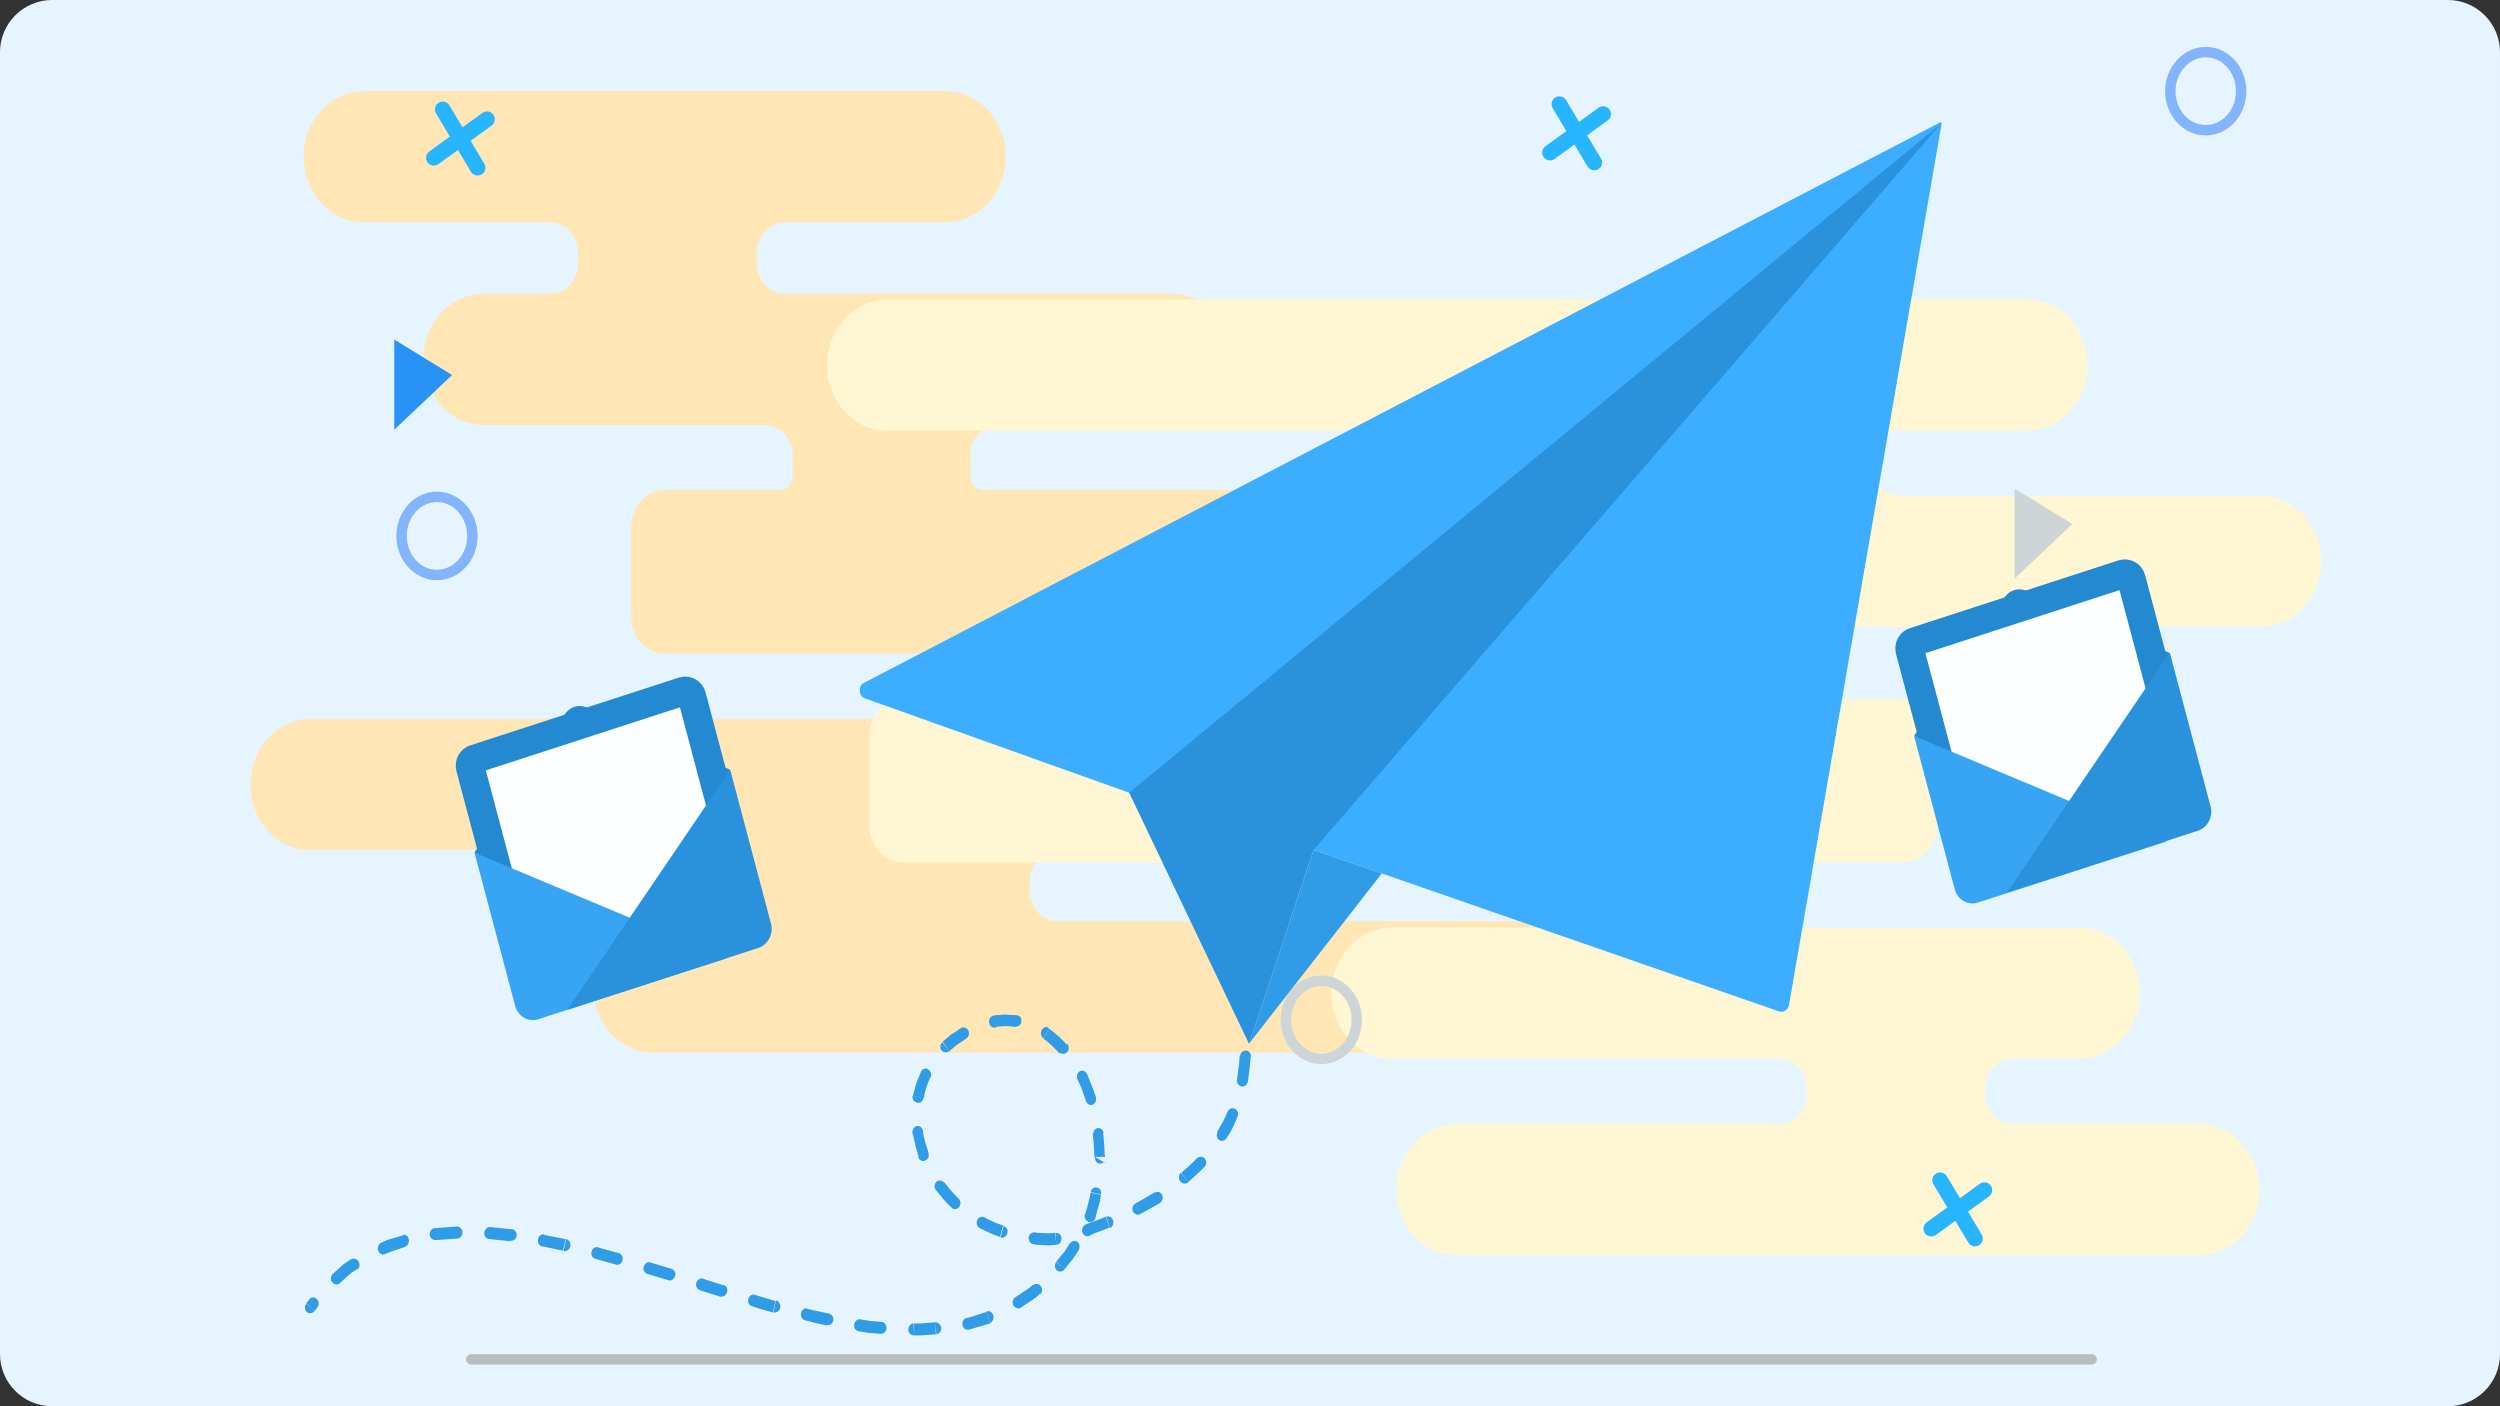 <?xml version="1.0" encoding="utf-8"?>
<!-- Generator: Adobe Illustrator 23.1.0, SVG Export Plug-In . SVG Version: 6.00 Build 0)  -->
<svg version="1.1" id="Layer_1" xmlns="http://www.w3.org/2000/svg" xmlns:xlink="http://www.w3.org/1999/xlink" x="0px" y="0px"
	 viewBox="0 0 480 270" style="enable-background:new 0 0 480 270;" xml:space="preserve">
<rect x="0" y="0" width="480" height="270" fill="#333333" stroke="none"/>
<style type="text/css">
	.st0{fill:#E6F4FF;}
	.st1{fill:none;stroke:#B8BDBE;stroke-width:2;stroke-linecap:round;stroke-linejoin:round;stroke-miterlimit:10;}
	.st2{fill-rule:evenodd;clip-rule:evenodd;fill:#FFE6B4;}
	.st3{fill-rule:evenodd;clip-rule:evenodd;fill:#FFF7D4;}
	.st4{fill:none;stroke:#27B5FF;stroke-width:3;stroke-linecap:round;stroke-linejoin:round;stroke-miterlimit:10;}
	.st5{fill:none;stroke:#83B5FF;stroke-width:2;stroke-miterlimit:10;}
	.st6{fill:none;stroke:#CDD5D7;stroke-width:2;stroke-miterlimit:10;}
	.st7{fill-rule:evenodd;clip-rule:evenodd;fill:#2993F5;}
	.st8{fill-rule:evenodd;clip-rule:evenodd;fill:#CDD5D7;}
	.st9{fill-rule:evenodd;clip-rule:evenodd;fill:#3DAEFF;}
	.st10{fill-rule:evenodd;clip-rule:evenodd;fill:#309CE8;}
	.st11{fill-rule:evenodd;clip-rule:evenodd;fill:#2A92DD;}
	.st12{fill:#309CE8;}
	.st13{fill-rule:evenodd;clip-rule:evenodd;fill:#2389D1;}
	.st14{fill-rule:evenodd;clip-rule:evenodd;fill:#FCFEFF;}
	.st15{fill:none;stroke:#2389D1;stroke-width:5.49;stroke-miterlimit:2.613;}
	.st16{fill-rule:evenodd;clip-rule:evenodd;fill:#37A5F4;}
</style>
<path class="st0" d="M480,260c0,5.5-4.5,10-10,10H10c-5.5,0-10-4.5-10-10V10C0,4.5,4.5,0,10,0h460c5.5,0,10,4.5,10,10V260z"/>
<line class="st1" x1="90.5" y1="261" x2="401.6" y2="261"/>
<path class="st2" d="M93,56.4h12.7c2.9,0,5.3-2.6,5.3-5.8v-2.1c0-3.2-2.4-5.8-5.3-5.8H69.9c-6.4,0-11.6-5.6-11.6-12.6
	c0-6.9,5.2-12.6,11.6-12.6h111.6c6.4,0,11.6,5.6,11.6,12.6c0,6.9-5.2,12.6-11.6,12.6h-30.9c-2.9,0-5.3,2.6-5.3,5.8v2.1
	c0,3.2,2.4,5.8,5.3,5.8h74.3c6.4,0,11.7,5.6,11.7,12.6c0,6.9-5.3,12.6-11.7,12.6h-33.3c-2.9,0-5.3,2.6-5.3,5.8v4
	c0,1.5,1.1,2.7,2.4,2.7h130.1c3.5,0,6.4,3.2,6.4,7.1v17.2c0,3.9-2.9,7.1-6.4,7.1h-90.2c-1.3,0-2.4,1.2-2.4,2.7v4
	c0,3.2,2.4,5.8,5.3,5.8h13.4c6.4,0,11.6,5.6,11.6,12.6c0,6.9-5.2,12.6-11.6,12.6h-41.9c-2.9,0-5.3,2.6-5.3,5.8v2.1
	c0,3.2,2.4,5.8,5.3,5.8h118.8c6.3,0,11.5,5.6,11.5,12.6c0,6.9-5.2,12.6-11.5,12.6H125.4c-6.3,0-11.5-5.6-11.5-12.6
	c0-6.9,5.2-12.6,11.5-12.6h1.9c2.9,0,5.3-2.6,5.3-5.8v-2.1c0-3.2-2.4-5.8-5.3-5.8H59.5c-6.3,0-11.4-5.6-11.4-12.6
	c0-6.9,5.2-12.6,11.4-12.6h127.2c2.9,0,5.3-2.6,5.3-5.8v-4c0-1.5-1.1-2.7-2.4-2.7h-62c-3.5,0-6.4-3.2-6.4-7.1v-17.2
	c0-3.9,2.9-7.1,6.4-7.1h22.2c1.3,0,2.4-1.2,2.4-2.7v-4c0-3.2-2.4-5.8-5.3-5.8H93c-6.4,0-11.7-5.6-11.7-12.6
	C81.3,62,86.5,56.4,93,56.4"/>
<path class="st3" d="M399.1,203.3h-12.7c-2.9,0-5.3,2.6-5.3,5.8v0.9c0,3.2,2.4,5.8,5.3,5.8h35.8c6.4,0,11.6,5.6,11.6,12.6
	c0,6.9-5.2,12.6-11.6,12.6H279.7c-6.4,0-11.6-5.6-11.6-12.6c0-6.9,5.2-12.6,11.6-12.6h61.9c2.9,0,5.3-2.6,5.3-5.8v-0.9
	c0-3.2-2.4-5.8-5.3-5.8h-74.3c-6.4,0-11.7-5.6-11.7-12.6c0-6.9,5.3-12.6,11.7-12.6h33.3c2.9,0,5.3-2.6,5.3-5.8v-4
	c0-1.5-1.1-2.7-2.4-2.7H173.3c-3.5,0-6.4-3.2-6.4-7.1v-17.2c0-3.9,2.9-7.1,6.4-7.1h90.2c1.3,0,2.4-1.2,2.4-2.7v-5.3
	c0-3.2-2.4-5.8-5.3-5.8h-13.4c-6.4,0-11.6-5.6-11.6-12.6c0-6.9,5.2-12.6,11.6-12.6h41.9c2.9,0,5.3-2.6,5.3-5.8v-0.9
	c0-3.2-2.4-5.8-5.3-5.8H170.3c-6.3,0-11.5-5.6-11.5-12.6c0-6.9,5.2-12.6,11.5-12.6h219c6.3,0,11.5,5.6,11.5,12.6
	c0,6.9-5.2,12.6-11.5,12.6h-24.5c-2.9,0-5.3,2.6-5.3,5.8v0.9c0,3.2,2.4,5.8,5.3,5.8H434c6.4,0,11.7,5.6,11.7,12.6
	c0,6.9-5.3,12.6-11.7,12.6H304.3c-2.9,0-5.3,2.6-5.3,5.8v5.3c0,1.5,1.1,2.7,2.4,2.7h64.1c3.5,0,6.4,3.2,6.4,7.1v17.2
	c0,3.9-2.9,7.1-6.4,7.1h-23c-1.3,0-2.4,1.2-2.4,2.7v4c0,3.2,2.4,5.8,5.3,5.8h53.8c6.4,0,11.7,5.6,11.7,12.6
	C410.8,197.6,405.5,203.3,399.1,203.3"/>
<path class="st4" d="M93.5,22.9l-10.2,7.4 M85,21l6.7,11.2"/>
<path class="st4" d="M307.8,21.9l-10.2,7.4 M299.4,20l6.7,11.2"/>
<path class="st4" d="M381,228.5l-10.2,7.4 M372.5,226.6l6.7,11.2"/>
<path class="st5" d="M83.9,95.4c3.8,0,6.8,3.4,6.8,7.5c0,4.2-3.1,7.5-6.8,7.5c-3.8,0-6.8-3.4-6.8-7.5C77.1,98.7,80.2,95.4,83.9,95.4
	z"/>
<path class="st5" d="M423.5,10c3.8,0,6.8,3.4,6.8,7.5c0,4.2-3.1,7.5-6.8,7.5c-3.8,0-6.8-3.4-6.8-7.5C416.7,13.4,419.8,10,423.5,10z"
	/>
<ellipse class="st6" cx="253.7" cy="195.8" rx="6.8" ry="7.5"/>
<path class="st6" d="M406.4,120.5c3.8,0,6.8,3.4,6.8,7.5c0,4.2-3.1,7.5-6.8,7.5c-3.8,0-6.8-3.4-6.8-7.5
	C399.6,123.8,402.7,120.5,406.4,120.5z"/>
<polygon class="st7" points="75.7,65.2 86.8,72 75.7,82.5 "/>
<polygon class="st8" points="386.8,93.8 397.9,100.6 386.8,111.1 "/>
<path class="st9" d="M216.8,152.2l35.4,11l13.1,4.5l76.3,26.5c0.4,0.1,0.8,0.1,1.2-0.2c0.4-0.2,0.6-0.6,0.7-1.1l29.3-169.2
	c0-0.1,0-0.1-0.1-0.2c-0.1,0-0.1-0.1-0.2,0L165.9,131.1c-0.6,0.3-0.9,0.9-0.8,1.6c0,0.7,0.4,1.2,1,1.4L216.8,152.2L216.8,152.2z"/>
<polygon class="st10" points="265.3,167.7 252.2,163.2 239.8,200.4 "/>
<polygon class="st11" points="372.7,23.7 216.8,152.2 239.8,200.4 252.2,163.2 "/>
<path class="st12" d="M238.1,202.8c0-0.6,0.5-1.1,1.1-1.1c0.6,0,1,0.6,1,1.2L238.1,202.8z M239.6,207.6l-2.1-0.3l0.2-1.5l0.2-1.5
	l0.1-1.5l2.1,0.1l-0.1,1.6l-0.2,1.6L239.6,207.6L239.6,207.6z M239.6,207.6c-0.1,0.6-0.6,1.1-1.2,1c-0.6-0.1-1-0.7-0.9-1.3
	L239.6,207.6z M235.7,213.5c0.2-0.6,0.8-0.9,1.4-0.6c0.5,0.2,0.8,0.9,0.5,1.5L235.7,213.5z M235.5,218.5l-1.8-1.2l0.5-0.9l0.7-1.2
	l0.6-1.3l0.2-0.5l1.9,0.9l-0.2,0.6l-0.6,1.4l-0.7,1.3L235.5,218.5L235.5,218.5z M235.5,218.5c-0.3,0.5-0.9,0.7-1.4,0.4
	c-0.5-0.3-0.6-1-0.3-1.6L235.5,218.5L235.5,218.5z M229.8,222.4c0.4-0.4,1.1-0.4,1.5,0c0.4,0.5,0.4,1.2,0,1.6L229.8,222.4z
	 M228.1,227l-1.3-1.8l1.1-1l1.1-1l0.9-0.9l1.5,1.6l-1,1l-1.2,1.1L228.1,227z M228.1,227c-0.4,0.4-1.1,0.3-1.5-0.2
	c-0.4-0.5-0.3-1.2,0.1-1.6L228.1,227L228.1,227z M221.7,229c0.5-0.3,1.1-0.2,1.4,0.4c0.3,0.5,0.1,1.2-0.4,1.6L221.7,229L221.7,229z
	 M218.9,233.1L218,231l0.3-0.1l1.6-0.9l1.5-0.9l0.3-0.2l1.1,2l-0.3,0.2l-1.6,0.9l-1.6,0.9L218.9,233.1z M218.9,233.1
	c-0.5,0.3-1.1,0-1.4-0.5c-0.2-0.6,0-1.3,0.5-1.5L218.9,233.1z M212.4,233.6c0.5-0.2,1.1,0.1,1.3,0.7c0.2,0.6-0.1,1.3-0.6,1.5
	L212.4,233.6z M209.1,237.3l-0.7-2.2l1.1-0.4l1.9-0.7l0.9-0.4l0.7,2.1l-1,0.4l-1.9,0.7L209.1,237.3L209.1,237.3z M209.1,237.3
	c-0.5,0.2-1.1-0.1-1.3-0.7c-0.2-0.6,0.1-1.2,0.7-1.5L209.1,237.3z M202.7,236.7c0.6,0,1.1,0.4,1.1,1.1c0,0.6-0.4,1.2-1,1.2
	L202.7,236.7z M198.5,238.9l0.1-2.3l0.5,0.1l2.2,0.1l1.3-0.1l0.2,2.3l-1.4,0.1L199,239L198.5,238.9z M198.5,238.9
	c-0.6,0-1-0.6-1-1.2c0-0.6,0.5-1.1,1.1-1.1L198.5,238.9z M192.7,235.4c0.6,0.2,0.9,0.8,0.7,1.4c-0.2,0.6-0.7,1-1.3,0.8L192.7,235.4z
	 M188.1,235.8l0.9-2.1l0.5,0.3l1.7,0.8l1.4,0.5l-0.6,2.2l-1.6-0.6l-1.9-0.9L188.1,235.8L188.1,235.8z M188.1,235.8
	c-0.5-0.3-0.7-0.9-0.5-1.5c0.2-0.6,0.9-0.8,1.4-0.6L188.1,235.8L188.1,235.8z M184,230.1c0.5,0.4,0.5,1.1,0.2,1.6
	c-0.4,0.5-1,0.6-1.5,0.2L184,230.1z M179.7,228.5l1.6-1.5l0.1,0.1l1.1,1.4l1.2,1.3l0.4,0.3l-1.3,1.8l-0.5-0.4l-1.3-1.4l-1.2-1.5
	L179.7,228.5z M179.7,228.5c-0.4-0.5-0.3-1.2,0.1-1.6c0.4-0.4,1.1-0.3,1.5,0.2L179.7,228.5z M178.2,221.3c0.3,0.6,0,1.3-0.5,1.5
	c-0.5,0.3-1.1,0-1.4-0.5L178.2,221.3L178.2,221.3z M175.2,217.6l2-0.5l0.1,0.8l0.4,1.6l0.5,1.6l0.1,0.2l-1.9,1l-0.1-0.4l-0.5-1.8
	l-0.4-1.8L175.2,217.6L175.2,217.6z M175.2,217.6c-0.1-0.6,0.2-1.2,0.8-1.4c0.6-0.1,1.1,0.3,1.2,0.9L175.2,217.6z M177.3,210.8
	c-0.1,0.6-0.6,1.1-1.2,0.9c-0.6-0.1-1-0.7-0.9-1.3L177.3,210.8z M176.8,205.8l1.9,1l-0.2,0.3l-0.6,1.5l-0.4,1.5l-0.1,0.7l-2.1-0.4
	l0.2-0.9l0.5-1.7l0.7-1.7L176.8,205.8L176.8,205.8z M176.8,205.8c0.3-0.6,0.9-0.8,1.4-0.5c0.5,0.3,0.7,1,0.5,1.5L176.8,205.8z
	 M182.3,201.8c-0.4,0.4-1.1,0.3-1.5-0.1s-0.3-1.2,0.1-1.6L182.3,201.8L182.3,201.8z M184.1,197.7l1,2l-1.5,1l-1.3,1.1l-1.3-1.8
	l1.5-1.3L184.1,197.7L184.1,197.7z M184.1,197.7c0.5-0.3,1.1-0.1,1.4,0.4c0.3,0.6,0.1,1.3-0.4,1.6L184.1,197.7L184.1,197.7z
	 M184.5,197.4l1,2l-0.5,0.3l-1-2L184.5,197.4z M184.5,197.4c0.5-0.3,1.1-0.1,1.4,0.4c0.3,0.6,0.1,1.3-0.4,1.6L184.5,197.4
	L184.5,197.4z M191.2,197.3c-0.6,0.1-1.1-0.2-1.3-0.9c-0.1-0.6,0.2-1.2,0.8-1.4L191.2,197.3L191.2,197.3z M195.2,194.9l-0.2,2.3
	l-0.5-0.1l-1.4-0.1l-1.5,0.1l-0.4,0.1l-0.5-2.2l0.6-0.1l1.7-0.1l1.7,0.1L195.2,194.9z M195.2,194.9c0.6,0.1,1,0.6,0.9,1.2
	c0,0.6-0.6,1.1-1.1,1L195.2,194.9L195.2,194.9z M200.4,199.4c-0.5-0.3-0.7-1-0.4-1.6c0.3-0.6,0.9-0.8,1.4-0.4L200.4,199.4
	L200.4,199.4z M204.9,200.7l-1.5,1.6l-0.2-0.3l-1.1-1.1l-1.1-1l-0.6-0.4l1-2l0.7,0.5l1.3,1.1l1.2,1.2L204.9,200.7L204.9,200.7z
	 M204.9,200.4c0.4,0.4,0.4,1.2,0,1.6s-1.1,0.5-1.5,0L204.9,200.4z M206.9,207.3c-0.3-0.6-0.1-1.3,0.4-1.6c0.5-0.3,1.1-0.1,1.4,0.5
	L206.9,207.3z M210.4,210.6l-1.9,0.8l-0.3-0.9l-0.6-1.7l-0.7-1.5l1.8-1.1l0.7,1.7l0.7,1.8L210.4,210.6L210.4,210.6z M210.4,210.6
	c0.2,0.6-0.1,1.3-0.6,1.5c-0.5,0.2-1.1-0.1-1.3-0.7L210.4,210.6z M209.9,217.9c-0.1-0.6,0.3-1.2,0.8-1.3c0.6-0.1,1.1,0.3,1.2,0.9
	L209.9,217.9L209.9,217.9z M212.2,222.1l-2.1,0l0-0.4l-0.1-2l-0.2-2l0,0l2-0.4l0,0.2l0.2,2.1l0.1,2.1L212.2,222.1z M212.2,223.3
	c0-0.4-0.5,0.1-1,0.1c-0.6,0-1-0.5-1-1.3L212.2,223.3z M209.4,228.9c0.1-0.6,0.6-1,1.2-0.9c0.6,0.1,0.9,0.7,0.8,1.3L209.4,228.9z
	 M210.3,233.9l-2-0.7l0.4-1.2l0.5-2l0.2-1l2,0.4l-0.2,1.2l-0.6,2.1L210.3,233.9L210.3,233.9z M210.3,233.9c-0.2,0.6-0.8,0.9-1.3,0.7
	c-0.5-0.2-0.9-0.8-0.7-1.4L210.3,233.9z M205.4,238.8c0.3-0.5,0.9-0.7,1.4-0.4c0.5,0.3,0.6,1,0.3,1.6L205.4,238.8z M204.4,243.7
	l-1.6-1.5l1.6-1.9l1-1.6l1.8,1.2l-1.2,1.8L204.4,243.7z M204.4,243.7c-0.4,0.5-1,0.6-1.5,0.2c-0.4-0.4-0.5-1.1-0.1-1.6L204.4,243.7
	L204.4,243.7z M198.3,246.8c0.4-0.4,1.1-0.4,1.5,0.1c0.4,0.5,0.4,1.2-0.1,1.6L198.3,246.8L198.3,246.8z M196.1,251l-1.2-1.9l2.7-1.8
	l0.7-0.6l1.4,1.7l-0.9,0.8L196.1,251z M196.1,251c-0.5,0.4-1.1,0.2-1.5-0.3c-0.3-0.5-0.2-1.2,0.3-1.6L196.1,251L196.1,251z
	 M189.4,251.8c0.5-0.2,1.1,0.1,1.3,0.7c0.2,0.6-0.1,1.3-0.6,1.5L189.4,251.8z M186,255.3l-0.5-2.2l0.1,0l3.8-1.2l0.7,2.2L186,255.3
	L186,255.3L186,255.3z M186,255.3c-0.6,0.1-1.1-0.3-1.2-0.9c-0.1-0.6,0.2-1.2,0.8-1.4L186,255.3L186,255.3z M179.5,253.9
	c0.6-0.1,1.1,0.4,1.2,1c0.1,0.6-0.3,1.2-0.9,1.3L179.5,253.9z M175.5,256.4l0-2.3l1.2,0l2.8-0.2l0.2,2.3l-3,0.2L175.5,256.4z
	 M175.5,256.4c-0.6,0-1.1-0.5-1.1-1.1c0-0.6,0.4-1.2,1-1.2L175.5,256.4z M169.2,253.8c0.6,0,1,0.6,1,1.2c0,0.6-0.5,1.1-1.1,1.1
	L169.2,253.8L169.2,253.8z M164.9,255.6l0.2-2.3l1.8,0.3l2.3,0.2l-0.1,2.3l-2.4-0.2L164.9,255.6L164.9,255.6z M164.9,255.6
	c-0.6-0.1-1-0.6-0.9-1.3c0.1-0.6,0.6-1.1,1.2-1L164.9,255.6z M159.1,252.2c0.6,0.1,1,0.7,0.9,1.3c-0.1,0.6-0.6,1-1.2,0.9
	L159.1,252.2z M154.6,253.5l0.4-2.2l1.8,0.4l2.3,0.5l-0.3,2.3l-2.3-0.5L154.6,253.5z M154.6,253.5c-0.6-0.1-0.9-0.7-0.8-1.4
	c0.1-0.6,0.7-1,1.2-0.9L154.6,253.5z M149,249.7c0.6,0.1,0.9,0.8,0.8,1.4c-0.1,0.6-0.7,1-1.3,0.9L149,249.7z M144.4,250.8l0.5-2.2
	l1.3,0.4l2.7,0.8l-0.5,2.2l-2.8-0.8L144.4,250.8L144.4,250.8z M144.4,250.8c-0.6-0.2-0.9-0.8-0.7-1.4c0.1-0.6,0.7-1,1.3-0.8
	L144.4,250.8z M138.9,246.7c0.6,0.2,0.9,0.8,0.7,1.4c-0.2,0.6-0.7,1-1.3,0.8L138.9,246.7L138.9,246.7z M134.4,247.7l0.6-2.2l0.5,0.2
	l3.5,1.1l-0.6,2.2l-3.5-1.1L134.4,247.7z M134.4,247.7c-0.6-0.2-0.9-0.8-0.7-1.4c0.2-0.6,0.7-1,1.3-0.8L134.4,247.7z M128.9,243.6
	c0.6,0.2,0.9,0.8,0.7,1.4c-0.2,0.6-0.7,1-1.3,0.8L128.9,243.6L128.9,243.6z M124.3,244.6l0.6-2.2l4,1.2l-0.6,2.2L124.3,244.6z
	 M124.3,244.6c-0.6-0.2-0.9-0.8-0.7-1.4s0.7-1,1.3-0.8L124.3,244.6L124.3,244.6z M118.8,240.6c0.6,0.2,0.9,0.8,0.7,1.4
	c-0.1,0.6-0.7,1-1.3,0.8L118.8,240.6L118.8,240.6z M114.3,241.7l0.5-2.2l4,1.1l-0.5,2.2L114.3,241.7z M114.3,241.7
	c-0.6-0.2-0.9-0.8-0.7-1.4c0.1-0.6,0.7-1,1.3-0.8L114.3,241.7L114.3,241.7z M108.7,237.9c0.6,0.1,0.9,0.8,0.8,1.4s-0.7,1-1.3,0.9
	L108.7,237.9z M104.1,239.3l0.4-2.2l4,0.8l0.1,0l-0.5,2.2l-0.1,0L104.1,239.3L104.1,239.3z M104.1,239.3c-0.6-0.1-0.9-0.7-0.8-1.4
	c0.1-0.6,0.7-1,1.2-0.9L104.1,239.3L104.1,239.3z M98.3,236c0.6,0.1,1,0.7,0.9,1.3c-0.1,0.6-0.6,1-1.2,0.9L98.3,236z M93.9,237.9
	l0.2-2.3l4,0.4l0.2,0l-0.3,2.3l-0.1,0L93.9,237.9L93.9,237.9z M93.9,237.9c-0.6-0.1-1-0.6-0.9-1.3c0.1-0.6,0.6-1.1,1.2-1L93.9,237.9
	L93.9,237.9z M87.7,235.5c0.6,0,1.1,0.5,1.1,1.1c0,0.6-0.4,1.2-1,1.2L87.7,235.5L87.7,235.5z M83.6,238.1l-0.1-2.3l4.2-0.3l0.1,2.3
	L83.6,238.1z M83.6,238.1c-0.6,0-1.1-0.5-1.1-1.1c0-0.6,0.4-1.2,1-1.2L83.6,238.1L83.6,238.1z M77.3,237.1c0.6-0.1,1.1,0.2,1.2,0.9
	c0.1,0.6-0.2,1.2-0.8,1.4L77.3,237.1z M73.9,240.8l-0.7-2.2l1.1-0.5l3-0.9l0.5,2.2l-2.7,0.9L73.9,240.8z M73.9,240.8
	c-0.5,0.2-1.1-0.1-1.3-0.7c-0.2-0.6,0.1-1.3,0.6-1.5L73.9,240.8z M67.5,241.8c0.5-0.3,1.1-0.1,1.4,0.5c0.3,0.6,0.1,1.3-0.5,1.5
	L67.5,241.8z M65.2,246.4l-1.2-1.9l2-1.8l1.5-1l1,2l-1.2,0.8L65.2,246.4z M65.2,246.4c-0.5,0.4-1.1,0.2-1.5-0.3
	c-0.3-0.5-0.2-1.2,0.3-1.6L65.2,246.4z M59.4,249.4c0.4-0.4,1.1-0.4,1.5,0.1c0.4,0.5,0.4,1.2-0.1,1.6L59.4,249.4L59.4,249.4z
	 M60.4,251.7l-1.6-1.5l0.7-0.8l1.4,1.7L60.4,251.7z M60.4,251.7c-0.4,0.5-1,0.6-1.5,0.2c-0.4-0.4-0.5-1.1-0.1-1.6L60.4,251.7
	L60.4,251.7z"/>
<path class="st13" d="M91.1,163.7l17.3-26.5c1-1.5,2.6-2,4.2-1.4l27.6,12l-17.4,32.5L91.1,163.7L91.1,163.7z"/>
<path class="st14" d="M91.2,145.7l40-13c0.7-0.2,1.4,0.2,1.6,0.9l10.6,39.9c0.2,0.7-0.2,1.5-0.9,1.7l-40,13
	c-0.7,0.2-1.4-0.2-1.6-0.9l-10.6-39.9C90.1,146.6,90.5,145.9,91.2,145.7"/>
<path class="st15" d="M91.2,145.7l40-13c0.7-0.2,1.4,0.2,1.6,0.9l10.6,39.9c0.2,0.7-0.2,1.5-0.9,1.7l-40,13
	c-0.7,0.2-1.4-0.2-1.6-0.9l-10.6-39.9C90.1,146.6,90.5,145.9,91.2,145.7z"/>
<path class="st16" d="M91.1,163.7l48.4,20.3l-36.2,11.7c-1.9,0.6-3.9-0.6-4.4-2.6L91.1,163.7L91.1,163.7z"/>
<path class="st11" d="M140.2,147.8l-31.3,46.1l36.7-11.9c1.9-0.6,3-2.8,2.4-4.8L140.2,147.8L140.2,147.8z"/>
<path class="st13" d="M367.5,141.3l17.3-26.5c1-1.5,2.6-2,4.2-1.4l27.6,12l-17.4,32.5L367.5,141.3L367.5,141.3z"/>
<path class="st14" d="M367.6,123.2l40-13c0.7-0.2,1.4,0.2,1.6,0.9l10.6,39.9c0.2,0.7-0.2,1.5-0.9,1.7l-40,13
	c-0.7,0.2-1.4-0.2-1.6-0.9l-10.6-39.9C366.5,124.1,366.9,123.4,367.6,123.2"/>
<path class="st15" d="M367.6,123.2l40-13c0.7-0.2,1.4,0.2,1.6,0.9l10.6,39.9c0.2,0.7-0.2,1.5-0.9,1.7l-40,13
	c-0.7,0.2-1.4-0.2-1.6-0.9l-10.6-39.9C366.5,124.1,366.9,123.4,367.6,123.2z"/>
<path class="st16" d="M367.5,141.3l48.4,20.3l-36.2,11.7c-1.9,0.6-3.9-0.6-4.4-2.6L367.5,141.3z"/>
<path class="st11" d="M416.6,125.3l-31.3,46.1l36.7-11.9c1.9-0.6,3-2.8,2.4-4.8L416.6,125.3L416.6,125.3z"/>
</svg>
